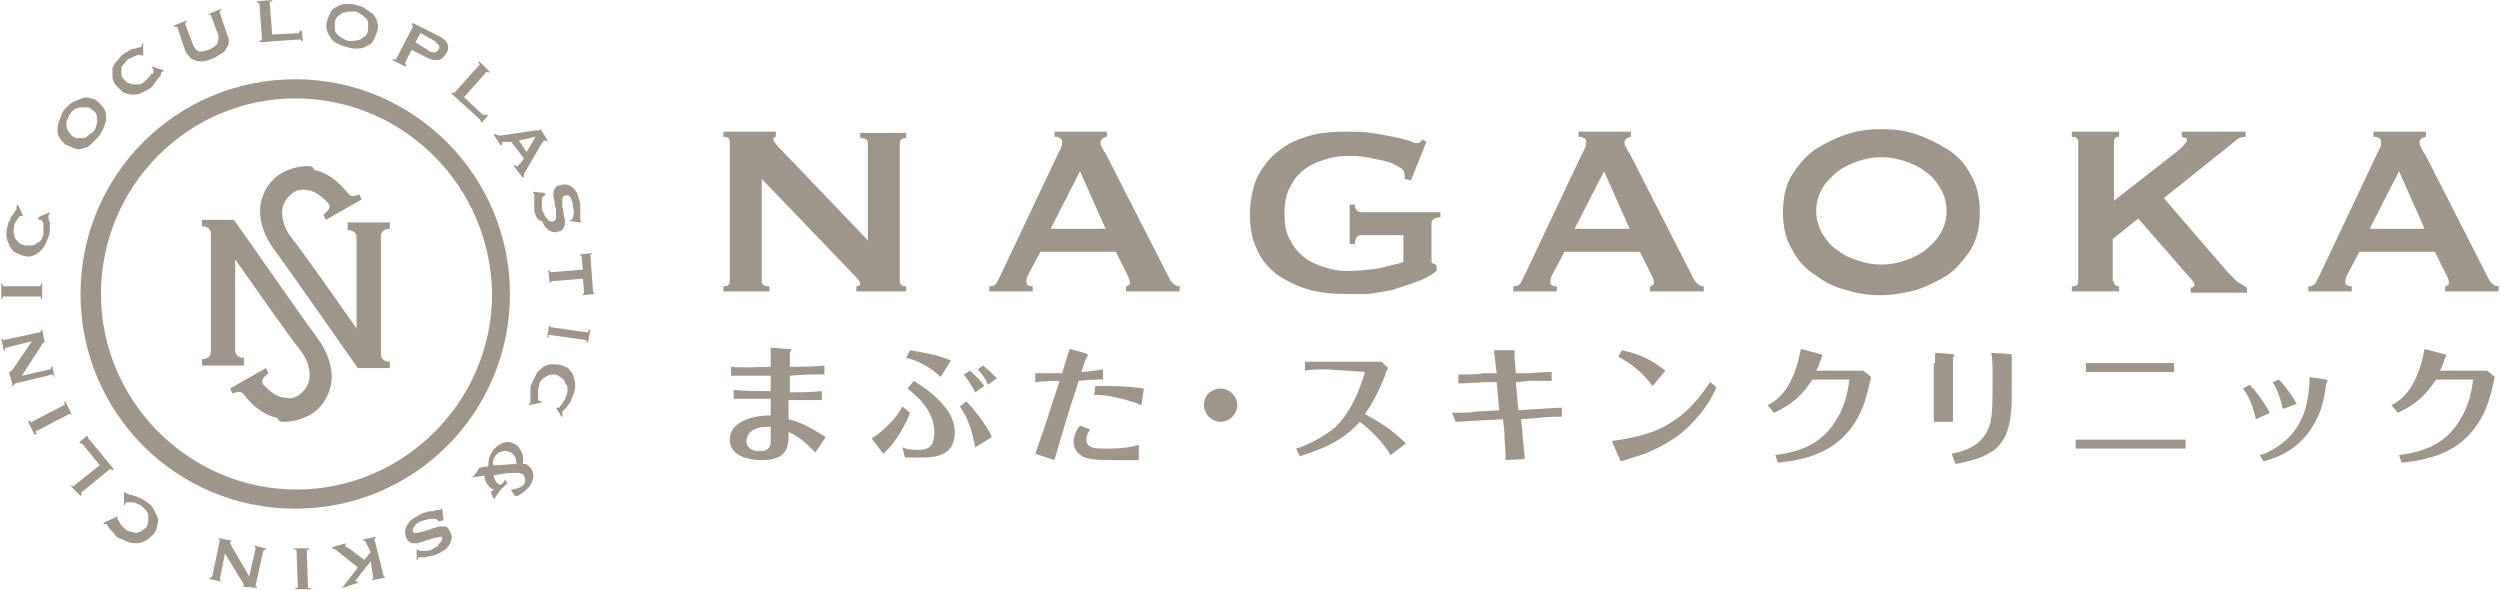 <?xml version="1.0" encoding="utf-8"?>
<!-- Generator: Adobe Illustrator 27.5.0, SVG Export Plug-In . SVG Version: 6.00 Build 0)  -->
<svg version="1.1" id="レイヤー_1" xmlns="http://www.w3.org/2000/svg" xmlns:xlink="http://www.w3.org/1999/xlink" x="0px"
	 y="0px" viewBox="0 0 195.6 46.2" style="enable-background:new 0 0 195.6 46.2;" xml:space="preserve">
<style type="text/css">
	.st0{fill:#9E968B;}
</style>
<g>
	<g>
		<path class="st0" d="M23.1,39.8c-9.3,0-16.8-7.5-16.8-16.8c0-9.3,7.5-16.8,16.8-16.8S39.9,13.8,39.9,23
			C39.9,32.3,32.4,39.8,23.1,39.8z M23.1,7.7C14.7,7.7,7.9,14.6,7.9,23c0,8.4,6.9,15.3,15.3,15.3c8.4,0,15.3-6.9,15.3-15.3
			C38.4,14.6,31.6,7.7,23.1,7.7z"/>
		<g>
			<path class="st0" d="M5.1,8.5C5.3,8.3,5.5,8.1,5.7,8c0.2-0.1,0.4-0.2,0.7-0.3c0.2-0.1,0.5-0.1,0.7,0C7.3,7.7,7.5,7.8,7.7,8
				c0.2,0.2,0.4,0.4,0.5,0.6c0.1,0.2,0.1,0.4,0.1,0.7c0,0.2-0.1,0.5-0.2,0.7c-0.1,0.2-0.2,0.5-0.4,0.7c-0.2,0.2-0.4,0.4-0.6,0.6
				c-0.2,0.2-0.4,0.3-0.6,0.3c-0.2,0.1-0.5,0.1-0.7,0c-0.2-0.1-0.5-0.2-0.7-0.3c-0.2-0.2-0.4-0.4-0.5-0.6c-0.1-0.2-0.1-0.4-0.1-0.7
				c0-0.2,0.1-0.5,0.2-0.7C4.8,9,4.9,8.7,5.1,8.5z M5.5,8.9C5.4,9,5.4,9.1,5.3,9.3C5.2,9.4,5.2,9.6,5.2,9.7c0,0.2,0,0.3,0.1,0.5
				c0.1,0.1,0.2,0.3,0.3,0.4c0.1,0.1,0.3,0.2,0.4,0.2c0.2,0,0.3,0,0.5,0c0.2,0,0.3-0.1,0.4-0.2c0.1-0.1,0.3-0.2,0.4-0.3
				c0.1-0.1,0.2-0.3,0.2-0.4c0.1-0.2,0.1-0.3,0.1-0.5c0-0.2,0-0.3-0.1-0.5C7.5,8.8,7.4,8.7,7.2,8.6C7.1,8.5,7,8.4,6.8,8.4
				c-0.2,0-0.3,0-0.5,0C6.2,8.4,6,8.5,5.9,8.5C5.8,8.6,5.6,8.7,5.5,8.9z"/>
			<path class="st0" d="M11.2,4.4C11.1,4.4,11.1,4.4,11.2,4.4C11.1,4.3,11.1,4.3,11.2,4.4C11.1,4.3,11,4.3,11,4.3
				c-0.1,0-0.1,0-0.2,0c-0.1,0-0.2,0.1-0.3,0.1c-0.1,0.1-0.2,0.1-0.4,0.2C9.9,4.7,9.8,4.9,9.7,5C9.6,5.1,9.5,5.2,9.5,5.4
				c0,0.1,0,0.3,0,0.4c0,0.2,0.1,0.3,0.2,0.4c0.1,0.1,0.2,0.3,0.4,0.3c0.1,0.1,0.3,0.1,0.4,0.1c0.2,0,0.3,0,0.4,0
				c0.1,0,0.3-0.1,0.4-0.2c0.1-0.1,0.2-0.2,0.3-0.3c0.1-0.1,0.2-0.2,0.2-0.3C12,5.8,12,5.7,12,5.6c0-0.1,0-0.2,0-0.2l0,0
				c0,0,0,0-0.1-0.1l0-0.1l0.9,0.3l0,0.1c-0.1,0-0.1,0-0.1,0c0,0-0.1,0.1-0.1,0.2c0,0.1-0.1,0.2-0.2,0.3c-0.1,0.1-0.2,0.3-0.3,0.4
				C12,6.7,11.8,6.9,11.6,7c-0.2,0.1-0.4,0.2-0.6,0.3c-0.2,0.1-0.5,0.1-0.7,0.1c-0.2,0-0.5-0.1-0.7-0.2C9.5,7.1,9.3,6.9,9.1,6.7
				C8.9,6.5,8.8,6.2,8.8,6c0-0.2,0-0.5,0-0.7C8.9,5.1,9,4.9,9.2,4.7c0.2-0.2,0.3-0.4,0.5-0.5C9.9,4.1,10,4,10.2,3.9
				c0.2-0.1,0.3-0.1,0.4-0.1c0.1,0,0.2-0.1,0.3-0.1c0.1,0,0.1,0,0.2-0.1c0,0,0,0,0-0.1c0,0,0,0,0-0.1l0.1,0l0,0.9L11.2,4.4z"/>
			<path class="st0" d="M14.6,1.7c-0.1,0-0.1,0.1-0.1,0.2l0.6,1.6c0.1,0.2,0.2,0.4,0.4,0.5C15.7,4.1,16,4,16.3,3.9
				c0.3-0.1,0.6-0.3,0.7-0.5c0.1-0.2,0.1-0.4,0.1-0.6l-0.6-1.6c0-0.1-0.1-0.1-0.2,0l0-0.1l1-0.4l0,0.1c-0.1,0-0.1,0.1-0.1,0.2
				l0.6,1.8c0.1,0.1,0.1,0.3,0.1,0.5c0,0.2-0.1,0.3-0.2,0.5c-0.1,0.2-0.2,0.3-0.4,0.4c-0.2,0.1-0.4,0.3-0.7,0.4
				c-0.3,0.1-0.5,0.2-0.8,0.2c-0.2,0-0.4,0-0.6-0.1c-0.2-0.1-0.3-0.1-0.4-0.3c-0.1-0.1-0.2-0.2-0.3-0.4l-0.6-1.8c0,0,0-0.1-0.1-0.1
				c0,0-0.1,0-0.2,0l0-0.1l1-0.4L14.6,1.7z"/>
			<path class="st0" d="M21.3,0l0,0.1c-0.1,0-0.2,0-0.2,0.1l0.2,2.5l2-0.1c0.1,0,0.1,0,0.1-0.1c0,0,0.1-0.1,0.1-0.1l0.1,0l0.1,0.8
				l-0.1,0c0,0,0-0.1-0.1-0.1c0,0-0.1,0-0.2,0l-3,0.2l0-0.1c0.1,0,0.2-0.1,0.2-0.1l-0.2-2.8c0-0.1-0.1-0.1-0.2-0.1l0-0.1L21.3,0z"/>
			<path class="st0" d="M27.9,0.4c0.3,0.1,0.5,0.1,0.7,0.3c0.2,0.1,0.4,0.3,0.6,0.4c0.1,0.2,0.3,0.4,0.3,0.6c0.1,0.2,0.1,0.5,0,0.8
				c-0.1,0.3-0.2,0.5-0.3,0.7c-0.1,0.2-0.3,0.3-0.5,0.4c-0.2,0.1-0.4,0.2-0.7,0.2c-0.3,0-0.5,0-0.8-0.1c-0.3-0.1-0.5-0.1-0.8-0.3
				C26.2,3.3,26,3.2,25.9,3c-0.1-0.2-0.3-0.4-0.3-0.6c-0.1-0.2-0.1-0.5,0-0.8c0.1-0.3,0.2-0.5,0.3-0.7c0.1-0.2,0.3-0.3,0.5-0.4
				c0.2-0.1,0.4-0.2,0.7-0.2C27.3,0.3,27.6,0.3,27.9,0.4z M27.8,0.9c-0.2,0-0.3,0-0.5,0C27.1,0.9,27,1,26.8,1
				c-0.1,0.1-0.3,0.2-0.4,0.3c-0.1,0.1-0.2,0.3-0.2,0.5c0,0.2,0,0.3,0,0.5c0,0.2,0.1,0.3,0.2,0.4c0.1,0.1,0.2,0.2,0.4,0.3
				c0.1,0.1,0.3,0.1,0.4,0.2c0.2,0,0.3,0,0.5,0c0.2,0,0.3-0.1,0.5-0.1c0.1-0.1,0.3-0.2,0.4-0.3c0.1-0.1,0.2-0.3,0.2-0.5
				c0-0.2,0-0.3,0-0.5c0-0.2-0.1-0.3-0.2-0.4c-0.1-0.1-0.2-0.2-0.4-0.3C28.1,1,27.9,0.9,27.8,0.9z"/>
			<path class="st0" d="M32.3,2.1c0-0.1,0-0.1-0.1-0.2l0.1-0.1l2,1c0.4,0.2,0.6,0.4,0.7,0.6c0.1,0.2,0.1,0.5-0.1,0.8
				c-0.2,0.3-0.4,0.5-0.6,0.5c-0.2,0-0.6,0-0.9-0.2l-1.2-0.6l-0.5,1c0,0.1,0,0.1,0.1,0.2l-0.1,0.1l-1-0.5l0.1-0.1
				c0.1,0.1,0.2,0.1,0.2,0L32.3,2.1z M33.6,4c0.1,0.1,0.3,0.1,0.4,0.1c0.1,0,0.2-0.1,0.3-0.2c0.1-0.1,0.1-0.3,0-0.4
				c-0.1-0.1-0.2-0.2-0.3-0.3l-1.1-0.6l-0.4,0.7L33.6,4z"/>
			<path class="st0" d="M38.3,5.6l-0.1,0.1c-0.1-0.1-0.2-0.1-0.2,0l-1.7,1.9l1.5,1.4C37.9,8.9,38,9,38,9c0,0,0.1,0,0.1,0L38.2,9
				l-0.5,0.6l-0.1-0.1c0,0,0-0.1,0-0.1c0,0-0.1-0.1-0.1-0.1l-2.2-2l0.1-0.1c0.1,0.1,0.2,0.1,0.2,0l1.9-2.1c0.1-0.1,0-0.1-0.1-0.2
				l0.1-0.1L38.3,5.6z"/>
			<path class="st0" d="M38.8,10.5c0,0,0.1,0.1,0.2,0.1c0.1,0,0.1,0,0.2,0l2.7-0.4c0.1,0,0.1,0,0.2,0c0,0,0.1,0,0.1,0c0,0,0,0,0,0
				c0,0,0,0,0,0l0.1-0.1l0.6,1L42.7,11c0,0,0,0,0,0c0,0,0,0-0.1,0c0,0-0.1,0-0.1,0.1c0,0-0.1,0.1-0.1,0.1L41,13.6c0,0,0,0.1,0,0.1
				c0,0,0,0.1,0,0.1l-0.1,0.1L40.2,13l0.1-0.1c0,0,0,0,0.1,0.1c0,0,0.1,0,0.1,0c0,0,0,0,0.1-0.1c0,0,0-0.1,0.1-0.1l0.3-0.4L40,11.1
				l-0.5,0c0,0-0.1,0-0.1,0c0,0-0.1,0-0.1,0c0,0,0,0,0,0.1c0,0,0,0.1,0,0.1l-0.1,0.1l-0.6-0.9L38.8,10.5z M41.2,11.9l0.7-1.2
				L40.6,11L41.2,11.9z"/>
			<path class="st0" d="M42.7,15.3C42.6,15.3,42.6,15.3,42.7,15.3c-0.1,0-0.1,0-0.1,0c-0.1,0-0.1,0.1-0.2,0.2c0,0.1,0,0.2,0,0.4
				c0,0.1,0,0.3,0,0.4c0,0.1,0,0.2,0.1,0.3c0,0.1,0.1,0.1,0.1,0.2c0,0.1,0.1,0.2,0.2,0.3c0.1,0.1,0.1,0.2,0.2,0.2
				c0.1,0,0.2,0.1,0.3,0c0.1,0,0.2-0.1,0.2-0.3c0-0.1,0-0.3,0-0.5c0-0.2-0.1-0.4-0.1-0.6c0-0.2-0.1-0.4-0.1-0.6c0-0.2,0-0.4,0.1-0.5
				c0.1-0.2,0.2-0.3,0.4-0.3c0.3-0.1,0.6-0.1,0.9,0.1c0.3,0.2,0.5,0.5,0.6,1c0.1,0.2,0.1,0.4,0.1,0.6c0,0.2,0,0.3,0,0.4
				c0,0.1,0,0.2,0,0.3c0,0.1,0,0.1,0,0.2c0,0,0,0.1,0,0.1c0,0,0,0,0.1,0.1l-0.1,0.1l-0.8-0.1v-0.1c0,0,0.1,0,0.1,0c0,0,0,0,0.1-0.1
				c0-0.1,0.1-0.3,0.1-0.5c0-0.2-0.1-0.5-0.1-0.7c0-0.1-0.1-0.2-0.1-0.3c0-0.1-0.1-0.2-0.1-0.2c-0.1-0.1-0.1-0.1-0.2-0.1
				c-0.1,0-0.1,0-0.2,0c-0.1,0-0.2,0.1-0.2,0.3c0,0.1,0,0.3,0,0.5c0,0.2,0.1,0.4,0.1,0.6c0,0.2,0.1,0.4,0.1,0.6c0,0.2,0,0.4-0.1,0.5
				c-0.1,0.2-0.2,0.3-0.4,0.3c-0.2,0.1-0.4,0.1-0.6,0c-0.2-0.1-0.3-0.2-0.4-0.3c-0.1-0.1-0.2-0.3-0.3-0.5C42,17.2,42,17,41.9,16.8
				c-0.1-0.2-0.1-0.3-0.1-0.5c0-0.2,0-0.3,0-0.5c0-0.1,0-0.3,0-0.4c0-0.1,0-0.2,0-0.2c0,0,0-0.1-0.1-0.1l0-0.1l0.9,0.1L42.7,15.3z"
				/>
			<path class="st0" d="M43,21.2C43,21.2,43,21.3,43,21.2c0.1,0.1,0.1,0.1,0.1,0.1l2.5-0.2l-0.1-1c0,0,0-0.1,0-0.1c0,0-0.1,0-0.1,0
				l0-0.1l0.9-0.1l0,0.1c-0.1,0-0.1,0-0.1,0.1c0,0,0,0.1,0,0.1l0.2,2.7c0,0,0,0.1,0,0.1c0,0,0.1,0,0.1,0l0,0.1l-0.9,0.1l0-0.1
				c0,0,0.1,0,0.1-0.1c0,0,0-0.1,0-0.1l-0.1-1L43.2,22c-0.1,0-0.1,0.1-0.1,0.1l-0.1,0l-0.1-1L43,21.2z"/>
			<path class="st0" d="M43,25.3c0,0.1,0,0.1,0,0.2c0,0,0,0.1,0.1,0.1l2.8,0.4c0,0,0.1,0,0.1,0c0,0,0-0.1,0.1-0.2l0.1,0L46,26.8
				l-0.1,0c0-0.1,0-0.2-0.1-0.2L43,26.2c-0.1,0-0.1,0.1-0.1,0.2l-0.1,0l0.2-1.1L43,25.3z"/>
			<path class="st0" d="M43.5,31.9C43.5,31.9,43.6,31.9,43.5,31.9C43.6,31.9,43.6,31.9,43.5,31.9c0.1,0,0.1,0,0.2,0
				c0.1,0,0.1-0.1,0.2-0.2c0.1-0.1,0.1-0.2,0.2-0.3c0.1-0.1,0.1-0.2,0.2-0.4c0.1-0.2,0.1-0.3,0.1-0.5c0-0.2,0-0.3-0.1-0.4
				c-0.1-0.1-0.1-0.3-0.2-0.4c-0.1-0.1-0.3-0.2-0.4-0.3c-0.2-0.1-0.3-0.1-0.5-0.1c-0.2,0-0.3,0.1-0.4,0.1c-0.1,0.1-0.3,0.2-0.4,0.3
				c-0.1,0.1-0.2,0.2-0.2,0.4c0,0.1-0.1,0.3-0.1,0.4c0,0.1,0,0.3,0,0.4c0,0.1,0,0.2,0,0.3c0,0.1,0.1,0.1,0.1,0.2l0.1,0
				c0,0,0.1,0,0.1,0l0,0.1l-1,0.2l0-0.1c0,0,0.1-0.1,0.1-0.1c0,0,0-0.1,0-0.2c0-0.1,0-0.2,0-0.4c0-0.2,0-0.3,0-0.5
				c0-0.2,0.1-0.4,0.2-0.6c0.1-0.2,0.2-0.4,0.3-0.6c0.1-0.2,0.3-0.3,0.5-0.5c0.2-0.1,0.4-0.2,0.7-0.2c0.2,0,0.5,0,0.8,0.1
				c0.3,0.1,0.5,0.2,0.6,0.4c0.2,0.2,0.3,0.4,0.3,0.6c0.1,0.2,0.1,0.5,0.1,0.7c0,0.2-0.1,0.5-0.2,0.7c-0.1,0.2-0.1,0.3-0.2,0.5
				c-0.1,0.1-0.2,0.3-0.3,0.4c-0.1,0.1-0.2,0.2-0.2,0.2c-0.1,0.1-0.1,0.1-0.1,0.1c0,0,0,0,0,0.1c0,0,0,0,0,0.1L44,32.7L43.5,31.9
				L43.5,31.9z"/>
			<path class="st0" d="M38.2,36.5c0-0.5,0.1-0.9,0.4-1.3c0.6-0.7,1.3-0.8,1.9-0.3c0.4,0.4,0.5,1,0.4,1.4l0.2,0
				c0.1,0,0.2,0.1,0.3,0.2c0.5,0.4,0.4,1.2-0.1,1.7c-0.3,0.3-0.8,0.7-1,0.6l-0.3-0.4l0-0.1c0.3,0,0.6-0.1,0.9-0.3
				c0.3-0.3,0.2-0.7,0-0.9C40.8,37,40.5,37,40.3,37c-0.4,0-0.7,0-1.7,0.2c0.1,0.3,0.2,0.5,0.3,0.6c0.2,0.2,0.4,0.1,0.5-0.1
				c0,0,0.1-0.1,0.1-0.2l0,0l0.2,0.3c-0.1,0.1-0.2,0.2-0.3,0.3l-0.3,0.3c-0.1,0.2-0.3,0.4-0.4,0.6l-0.1,0l-0.2-0.5
				c0.1-0.1,0.2-0.1,0.2-0.2l0.1-0.1l0,0c-0.1,0.1-0.2,0.1-0.4-0.1c-0.2-0.2-0.4-0.5-0.4-0.9c-0.4,0.1-0.8,0.1-1.1,0.2L37,37.3
				c0.2-0.2,0.4-0.5,0.5-0.7l0.5-0.1L38.2,36.5z M40.4,36.3c0-0.2,0-0.5-0.3-0.8c-0.4-0.3-0.9-0.3-1.3,0.1c-0.2,0.3-0.3,0.6-0.2,0.8
				C39.4,36.4,40,36.3,40.4,36.3z"/>
			<path class="st0" d="M34.3,40.8C34.3,40.8,34.3,40.8,34.3,40.8c0-0.1,0-0.1-0.1-0.1c0-0.1-0.1-0.1-0.2-0.1c-0.1,0-0.2,0-0.4,0
				c-0.1,0-0.3,0.1-0.4,0.1c-0.1,0-0.2,0.1-0.3,0.1c-0.1,0-0.1,0.1-0.2,0.1c-0.1,0.1-0.2,0.1-0.2,0.2c-0.1,0.1-0.1,0.2-0.2,0.2
				c0,0.1,0,0.2,0,0.3c0.1,0.1,0.1,0.1,0.3,0.1c0.1,0,0.3-0.1,0.5-0.1c0.2-0.1,0.4-0.1,0.6-0.2c0.2-0.1,0.4-0.1,0.6-0.2
				c0.2,0,0.4,0,0.5,0c0.2,0,0.3,0.2,0.4,0.4c0.2,0.3,0.2,0.6,0,0.9c-0.1,0.3-0.4,0.6-0.9,0.8c-0.2,0.1-0.4,0.2-0.6,0.2
				c-0.2,0-0.3,0.1-0.4,0.1c-0.1,0-0.2,0-0.3,0c-0.1,0-0.1,0-0.2,0c0,0-0.1,0-0.1,0.1s0,0,0,0.1l-0.1,0l0-0.8l0.1,0c0,0,0,0,0.1,0.1
				c0,0,0.1,0,0.1,0c0.1,0,0.3,0,0.5,0c0.2,0,0.4-0.1,0.7-0.3c0.1,0,0.2-0.1,0.2-0.2c0.1-0.1,0.1-0.1,0.2-0.2c0-0.1,0.1-0.1,0.1-0.2
				c0-0.1,0-0.1,0-0.2C34.6,42,34.5,42,34.4,42c-0.1,0-0.3,0.1-0.5,0.1c-0.2,0.1-0.4,0.1-0.6,0.2c-0.2,0.1-0.4,0.1-0.6,0.2
				c-0.2,0-0.4,0-0.5,0c-0.2-0.1-0.3-0.2-0.4-0.4c-0.1-0.2-0.1-0.4-0.1-0.6c0-0.2,0.1-0.3,0.2-0.5c0.1-0.1,0.2-0.3,0.4-0.4
				c0.2-0.1,0.3-0.2,0.5-0.3c0.2-0.1,0.3-0.2,0.5-0.2c0.2-0.1,0.3-0.1,0.5-0.1c0.1,0,0.3-0.1,0.4-0.1s0.2,0,0.2,0c0,0,0.1,0,0.1-0.1
				l0.1,0l0.1,0.9L34.3,40.8z"/>
			<path class="st0" d="M28.6,42.4c0-0.1-0.1-0.1-0.2-0.1l0-0.1l1-0.2l0,0.1c-0.1,0-0.1,0.1-0.1,0.1L30,45c0,0.1,0.1,0.1,0.1,0.1
				l0,0.1l-1,0.2l0-0.1c0.1,0,0.1-0.1,0.1-0.1L29,43.9c-0.1,0.2-0.3,0.4-0.4,0.5c-0.1,0.2-0.3,0.4-0.4,0.5c-0.1,0.2-0.2,0.3-0.3,0.4
				c-0.1,0.1-0.1,0.2-0.1,0.2c0,0,0,0,0.1,0c0,0,0.1,0,0.1,0l0,0.1L26.8,46l0-0.1c0.1,0,0.1-0.1,0.2-0.2l1-1.3l-1.5-1.2
				c-0.1-0.1-0.2-0.1-0.2-0.2C26.1,43,26,42.9,26,42.9l0-0.1l1.1-0.3l0,0.1c-0.1,0-0.1,0-0.1,0.1c0,0,0,0,0.1,0.1
				c0,0,0.1,0.1,0.2,0.1l1.2,0.9l0.5-0.6L28.6,42.4z"/>
			<path class="st0" d="M24.2,43c-0.1,0-0.1,0-0.2,0c0,0,0,0,0,0.1l0.1,2.8c0,0,0,0.1,0,0.1c0,0,0.1,0,0.2,0l0,0.1l-1.2,0l0-0.1
				c0.1,0,0.2,0,0.2-0.1l-0.1-2.8c0-0.1-0.1-0.1-0.2-0.1l0-0.1l1.2,0L24.2,43z"/>
			<path class="st0" d="M20.8,43c-0.1,0-0.1,0-0.2,0.1L20,45.8c0,0.1,0,0.1,0.1,0.1l0,0.1L19,45.9l0-0.1c0,0,0.1,0,0.1,0
				c0,0,0-0.1-0.1-0.2l-1.4-2.3l-0.4,2c0,0.1,0,0.1,0.1,0.1l0,0.1l-0.9-0.2l0-0.1c0.1,0,0.1,0,0.2-0.1l0.6-2.8c0-0.1,0-0.1-0.1-0.1
				l0-0.1l1,0.2l0,0.1c0,0-0.1,0-0.1,0c0,0,0,0.1,0,0.1c0,0.1,0.1,0.1,0.1,0.2l1.4,2.4l0.5-2.2c0-0.1,0-0.1-0.1-0.1l0-0.1l0.9,0.2
				L20.8,43z"/>
			<path class="st0" d="M9.2,40.4C9.2,40.4,9.2,40.4,9.2,40.4C9.2,40.4,9.2,40.4,9.2,40.4c0,0.1,0,0.1,0,0.2c0,0.1,0.1,0.1,0.1,0.2
				c0.1,0.1,0.1,0.2,0.2,0.3c0.1,0.1,0.2,0.2,0.3,0.3c0.1,0.1,0.3,0.2,0.4,0.2c0.2,0,0.3,0.1,0.4,0.1c0.1,0,0.3-0.1,0.4-0.1
				c0.1-0.1,0.3-0.2,0.4-0.3c0.1-0.1,0.2-0.3,0.2-0.5c0-0.2,0-0.3,0-0.5c0-0.1-0.1-0.3-0.2-0.4c-0.1-0.1-0.2-0.2-0.3-0.3
				c-0.1-0.1-0.2-0.1-0.4-0.2c-0.1-0.1-0.3-0.1-0.4-0.1c-0.1,0-0.2,0-0.3,0c-0.1,0-0.2,0-0.2,0.1l0,0c0,0,0,0,0,0.1l-0.1,0l0-1
				l0.1,0c0,0.1,0.1,0.1,0.1,0.1c0,0,0.1,0,0.2,0.1c0.1,0,0.2,0,0.4,0.1c0.1,0,0.3,0.1,0.5,0.2c0.2,0.1,0.4,0.2,0.5,0.3
				c0.2,0.1,0.4,0.3,0.5,0.5c0.1,0.2,0.2,0.4,0.3,0.6c0.1,0.2,0.1,0.5,0,0.7c0,0.2-0.1,0.5-0.3,0.7c-0.2,0.2-0.4,0.4-0.6,0.5
				c-0.2,0.1-0.4,0.2-0.7,0.2c-0.2,0-0.5,0-0.7-0.1c-0.2-0.1-0.4-0.2-0.7-0.3c-0.2-0.1-0.3-0.2-0.4-0.4c-0.1-0.1-0.2-0.2-0.3-0.3
				c-0.1-0.1-0.1-0.2-0.2-0.3c0-0.1-0.1-0.1-0.1-0.1c0,0,0,0-0.1,0c0,0,0,0-0.1,0l0-0.1L9.2,40.4L9.2,40.4z"/>
			<path class="st0" d="M5.5,38L5.6,38C5.7,38,5.7,38.1,5.8,38l2-1.6l-1.3-1.6c0,0-0.1-0.1-0.1-0.1c0,0-0.1,0-0.1,0l-0.1-0.1
				l0.6-0.5l0.1,0.1c0,0,0,0.1,0,0.1c0,0,0.1,0.1,0.1,0.1l1.9,2.3l-0.1,0.1c-0.1-0.1-0.2-0.1-0.2-0.1l-2.2,1.8c-0.1,0,0,0.1,0,0.2
				l-0.1,0.1L5.5,38z"/>
			<path class="st0" d="M5.6,32.5c0-0.1-0.1-0.1-0.1-0.1c0,0-0.1,0-0.1,0l-2.5,1.3c0,0-0.1,0-0.1,0.1c0,0,0,0.1,0.1,0.2L2.7,34
				l-0.5-1l0.1-0.1C2.4,33,2.5,33.1,2.5,33l2.5-1.3c0.1,0,0.1-0.1,0-0.2l0.1-0.1l0.5,1L5.6,32.5z"/>
			<path class="st0" d="M4.2,29.4c0-0.1-0.1-0.1-0.1-0.1L1.2,30c-0.1,0-0.1,0.1-0.1,0.2l-0.1,0l-0.3-1.1l0.1,0c0,0,0,0,0,0
				c0,0,0.1-0.1,0.2-0.2l1.5-2.2l-2,0.5c-0.1,0-0.1,0.1-0.1,0.2l-0.1,0l-0.2-0.9l0.1,0c0,0.1,0.1,0.1,0.1,0.1l2.8-0.6
				c0.1,0,0.1-0.1,0.1-0.2l0.1,0l0.2,1l-0.1,0c0,0,0,0,0,0c0,0,0,0-0.1,0.1c0,0.1-0.1,0.1-0.1,0.2l-1.5,2.3l2.2-0.5
				c0.1,0,0.1-0.1,0.1-0.2l0.1,0l0.2,0.9L4.2,29.4z"/>
			<path class="st0" d="M3.2,23.4c0-0.1,0-0.1,0-0.2c0,0,0,0-0.1,0l-2.8,0c0,0-0.1,0-0.1,0c0,0,0,0.1,0,0.2l-0.1,0l0-1.2l0.1,0
				c0,0.1,0,0.2,0.1,0.2l2.8,0c0.1,0,0.1-0.1,0.1-0.2l0.1,0l0,1.2L3.2,23.4z"/>
			<path class="st0" d="M1.8,16.9C1.8,16.9,1.8,16.9,1.8,16.9C1.8,16.9,1.8,16.9,1.8,16.9c-0.1,0-0.1,0-0.2,0
				c-0.1,0-0.1,0.1-0.2,0.2c-0.1,0.1-0.1,0.2-0.2,0.3c-0.1,0.1-0.1,0.2-0.1,0.4c0,0.2-0.1,0.3,0,0.5c0,0.2,0.1,0.3,0.1,0.4
				c0.1,0.1,0.2,0.2,0.3,0.3c0.1,0.1,0.3,0.2,0.5,0.2c0.2,0,0.3,0,0.5,0c0.2,0,0.3-0.1,0.4-0.2C3,19,3.1,18.9,3.2,18.8
				c0.1-0.1,0.1-0.3,0.2-0.4c0-0.1,0-0.3,0-0.4c0-0.1,0-0.3,0-0.4c0-0.1,0-0.2-0.1-0.3c0-0.1-0.1-0.1-0.1-0.1l-0.1,0
				c0,0-0.1,0-0.1,0L3,17l0.9-0.4l0,0.1c0,0.1-0.1,0.1-0.1,0.1c0,0,0,0.1,0,0.2c0,0.1,0,0.2,0.1,0.4c0,0.1,0,0.3,0,0.5
				c0,0.2,0,0.4-0.1,0.6c-0.1,0.2-0.1,0.4-0.3,0.7c-0.1,0.2-0.3,0.4-0.4,0.5C3,19.8,2.8,19.9,2.6,20c-0.2,0.1-0.5,0.1-0.8,0
				c-0.3-0.1-0.5-0.2-0.7-0.3c-0.2-0.2-0.3-0.3-0.4-0.6c-0.1-0.2-0.2-0.4-0.2-0.7c0-0.2,0-0.5,0.1-0.7c0-0.2,0.1-0.4,0.2-0.5
				C0.8,17,0.9,16.9,1,16.8c0.1-0.1,0.1-0.2,0.2-0.3c0.1-0.1,0.1-0.1,0.1-0.2c0,0,0,0,0-0.1c0,0,0,0,0-0.1l0.1-0.1L1.8,16.9
				L1.8,16.9z"/>
		</g>
		<g>
			<path class="st0" d="M24.8,26.4c-1.2-1.6-6.4-9.1-6.5-9.2h-1.8h-0.7v0.5c0.4,0,0.7,0.2,0.7,0.6v9.2c0,0.4-0.3,0.6-0.7,0.6v0.5
				h3.3V28c-0.4,0-0.7-0.2-0.7-0.6v-7.1c1.7,2.4,4.2,6,5.1,7.1c0.6,0.8,0.8,1.6,0.7,2.3c-0.1,0.5-0.4,0.9-0.8,1.2
				c-0.4,0.3-0.8,0.3-1.3,0.2c-0.5-0.1-1-0.5-1.5-1c-0.2-0.3,0-0.6,0.4-0.9l-0.2-0.4l-2.8,1.6l0.2,0.4c0.4-0.2,0.7-0.2,0.9,0.1
				c0,0,0,0,0,0c0.7,0.9,1.6,1.6,2.6,1.8C21.8,33,22,33,22.3,33c0.6,0,1.3-0.2,1.9-0.5c0.9-0.5,1.5-1.4,1.7-2.4
				C26.1,28.9,25.7,27.6,24.8,26.4z"/>
			<path class="st0" d="M21.5,19.6c1.2,1.6,6.4,9.1,6.5,9.2h1.8h0.7v-0.5c-0.4,0-0.7-0.2-0.7-0.6v-9.2c0-0.4,0.3-0.6,0.7-0.6v-0.5
				h-3.3V18c0.4,0,0.7,0.2,0.7,0.6v7.1c-1.7-2.4-4.2-6-5.1-7.1c-0.6-0.8-0.8-1.6-0.7-2.3c0.1-0.5,0.4-0.9,0.8-1.2
				c0.4-0.3,0.8-0.3,1.3-0.2c0.5,0.1,1,0.5,1.5,1c0.2,0.3,0,0.6-0.4,0.9l0.2,0.4l2.8-1.6l-0.2-0.4c-0.4,0.2-0.7,0.2-0.9-0.1
				c0,0,0,0,0,0c-0.7-0.9-1.6-1.6-2.6-1.8C24.5,13,24.3,13,24,13c-0.6,0-1.3,0.2-1.9,0.5c-0.9,0.5-1.5,1.4-1.7,2.4
				C20.2,17.1,20.6,18.4,21.5,19.6z"/>
		</g>
	</g>
	<g>
		<g>
			<path class="st0" d="M64.2,31.3c-0.6,0-1.5,0-2.5,0c0,0.5,0,1.1,0,1.5c0.8,0.2,1.5,0.5,2.9,1.4l-0.8,1.2
				c-0.9-0.9-1.4-1.3-2.1-1.6c0,0.9,0.1,2.2-2.1,2.2c-1.2,0-2.5-0.4-2.5-1.6c0-1.6,2.2-1.9,3.2-1.9c0-0.2,0-1.2,0-1.3
				c-1,0-1.9,0-2.9,0v-0.7c0.8,0.1,2,0.1,2.9,0.1c0,0,0-0.2,0-0.2v-0.1c0-0.2,0-0.6,0-0.9c-1.2,0-2.3,0-3.1,0v-0.7
				c0.8,0.1,2.4,0,3.1,0c0-0.5,0-1.3,0-1.5l1.3,0.1c0.3,0,0.3,0,0.3,0.1c0,0-0.1,0.2-0.1,0.2c0,0.1,0,0.7,0,1.1c0.6,0,1.8,0,2.7-0.1
				v0.7c-1.2,0-1.6,0-2.7,0.1c0,0.4,0,0.5,0,1.3c0.5,0,1.6,0,2.5-0.1V31.3z M59.9,33.4c-0.9,0-1.5,0.5-1.5,1.1c0,0.5,0.4,0.8,1,0.8
				c0.2,0,0.8,0,0.9-0.6c0-0.2,0-0.5,0-1.3C60.1,33.4,60,33.4,59.9,33.4z"/>
			<path class="st0" d="M71.2,32.3c-0.2,0.6-1.1,2.4-2.1,3.2l-0.9-1.2c1-0.6,2.1-1.8,2.4-2.5L71.2,32.3z M70.6,35
				c0.2,0.1,0.6,0.2,1.2,0.2c0.8,0,1.3-0.2,1.3-1.4c0-1.8-1.6-3-2.1-3.4l0.5-0.6c0.6,0.4,1.6,1,2.4,2c0.5,0.6,0.8,1.3,0.8,2
				c0,1.7-1.2,2-2.6,2c-0.4,0-0.9,0-1.3,0L70.6,35z M71.2,27.4c1,0.2,2,0.3,3.2,0.8l-0.8,1.3c-0.6-0.6-1.7-1.3-2.7-1.5L71.2,27.4z
				 M76.3,35c-0.2-1.1-0.5-2.2-1.2-3.2l0.5-0.4c0.2,0.2,0.4,0.4,0.7,0.8c0.5,0.6,1,1.3,1.3,2L76.3,35z M75.9,29
				c0.3,0.3,0.8,0.7,1.1,1.2l-0.7,0.5c-0.2-0.4-0.5-0.9-0.9-1.4L75.9,29z M76.9,28.6c0.4,0.3,0.7,0.6,1.1,1l-0.7,0.5
				c-0.2-0.5-0.5-0.9-0.8-1.2L76.9,28.6z"/>
			<path class="st0" d="M86.3,29.7c-0.6,0-1.1,0-1.9,0.1c-0.7,2.1-1.3,4.1-1.9,6.2L81,35.5c0.3-0.8,0.4-1.2,0.6-1.7
				c0.2-0.6,1.1-3.4,1.3-4c-0.6,0-0.9,0-1.9,0.1v-0.7c0.7,0,1.5,0,2.1,0c0.1-0.3,0.5-1.7,0.6-1.9l1.1,0.3c0.3,0.1,0.3,0.1,0.3,0.2
				c0,0,0,0.1-0.1,0.2c-0.1,0.1-0.3,0.9-0.4,1.1c0.5,0,1-0.1,1.7-0.2V29.7z M85.3,33.6c-0.3,0.4-0.3,0.7-0.3,0.8
				c0,0.7,0.8,0.7,1.4,0.7c0.7,0,1.8,0,2.7-0.3l0,1.2c-0.7,0-1.3,0-2,0c-0.7,0-1.6,0-2.2-0.2c-0.5-0.2-0.9-0.6-0.9-1.2
				c0-0.2,0-0.7,0.5-1.3L85.3,33.6z M85.7,30.2c1.3,0,2.5,0,3.8,0.2l-0.2,1.3c-0.5-0.2-1-0.4-2-0.6c-0.8-0.2-1.2-0.2-1.7-0.2
				L85.7,30.2z"/>
			<path class="st0" d="M96.8,31.7c0,0.7-0.6,1.3-1.3,1.3c-0.7,0-1.3-0.6-1.3-1.3c0-0.8,0.6-1.3,1.3-1.3
				C96.2,30.4,96.8,31,96.8,31.7z"/>
			<path class="st0" d="M103.8,28.9c-0.5,0-1.3,0-1.7,0.1v-0.7c0.8,0,1.2,0,1.7,0l2.7,0c0.5,0,1.2,0,1.6,0l0.5,0.5
				c-0.1,0.2-0.2,0.3-0.2,0.5c-0.6,1.5-1,2.2-1.6,3.1c1.1,0.6,2.1,1.2,3.2,2.3l-1.2,0.9c-0.6-1-1.5-1.9-2.4-2.6
				c-1.1,1.2-2.2,1.9-4.7,2.7l-0.3-0.6c1-0.3,2.3-1,3.1-1.7c1.3-1.3,1.9-3,2.3-4.3L103.8,28.9z"/>
			<path class="st0" d="M113.6,32.3c0.4,0,1.6,0,1.9-0.1l1.8-0.1l-0.2-2.2l-1,0c-0.2,0-1.3,0.1-2,0.1l0-0.7c1.2,0,1.3,0,2-0.1l1,0
				l-0.1-0.8c0-0.1-0.1-0.7-0.1-1l1.4,0c0.2,0,0.2,0,0.2,0.1c0,0.1,0,0.4,0,0.5l0.1,1.2l1,0c0.1,0,1.4-0.1,1.8-0.1l0,0.7
				c-0.3,0-1.5,0-1.8,0l-1,0.1l0.2,2.2l1.4-0.1c0.3,0,1.5-0.1,2-0.1l0,0.7c-0.4,0-1.1,0-1.9,0.1l-1.3,0.1l0.1,0.8
				c0,0.4,0.2,2.1,0.2,2.3l-1.5,0.1c0-0.1,0-0.2,0-0.3c0-0.5-0.1-1.3-0.1-1.9l-0.1-1l-1.8,0.1c-0.3,0-1.6,0.1-1.9,0.1L113.6,32.3z"
				/>
			<path class="st0" d="M126.1,34.5c1.5-0.2,3.1-0.5,4.4-1.3c1.9-1.1,2.8-2.6,3.3-3.3l0.5,0.4c-0.3,0.7-0.9,1.8-2.1,3
				c-1.4,1.4-3.1,2-3.5,2.2c-0.3,0.1-1.6,0.5-1.9,0.6L126.1,34.5z M129.3,30.2c-0.7-0.9-1.4-1.6-2.7-2.3l0.3-0.5
				c1.4,0.3,2.4,0.8,3.4,1.6L129.3,30.2z"/>
			<path class="st0" d="M138.3,31.7c0.4-0.2,1.3-0.7,1.9-2.1c0.4-0.8,0.6-1.8,0.7-2.3l1.5,0.4c0.1,0,0.2,0.1,0.2,0.1
				c0,0-0.1,0.2-0.1,0.2c-0.1,0.3-0.2,0.7-0.4,1h2.1c0.9,0,1.2,0,1.6,0l0.6,0.5c-0.4,1.7-0.6,2.5-1.3,3.6c-1.6,2.5-4.2,2.9-6,3.1
				l-0.2-0.6c1.6-0.2,3.6-0.7,4.8-2.8c0.8-1.3,0.9-2.5,1-3.1h-2.9c-0.8,1.2-1.5,1.9-3,2.6L138.3,31.7z"/>
			<path class="st0" d="M151.4,28.4c0-0.2,0-0.5,0-0.8l1.3,0.1c0.1,0,0.2,0,0.2,0.1c0,0-0.1,0.2-0.1,0.2v3.3c0,0.5,0,1.1,0,1.7h-1.5
				c0-0.2,0-1.2,0-1.7V28.4z M152.7,35.5c0.9-0.2,2.4-0.5,3-2.3c0.2-0.8,0.2-1.9,0.2-3.8c0-0.6,0-1.3-0.1-1.8l1.4,0.1
				c0.1,0,0.2,0,0.2,0.1c0,0,0,0.2,0,0.3v2.9c0,3.7-1.1,4.7-4.4,5.3L152.7,35.5z"/>
			<path class="st0" d="M170.9,35.1c-0.5,0-1.1,0-1.6,0h-5.4c-0.6,0-1.1,0-1.5,0v-0.7c0.4,0,0.9,0,1.6,0h5.4c1,0,1.3,0,1.6,0V35.1z
				 M170.1,29.1c-0.5,0-0.8,0-1.6,0h-3.7c-0.7,0-1,0-1.6,0v-0.7c0.5,0,0.8,0,1.6,0h3.7c1,0,1.1,0,1.6,0V29.1z"/>
			<path class="st0" d="M176,30.1c0.5,0.5,1.1,1.3,1.6,2.2l-1.1,0.5c-0.2-0.8-0.4-1.6-1-2.4L176,30.1z M182,29.7c0,0,0.1,0,0.1,0.1
				c0,0,0,0.2-0.1,0.2c-0.1,0.9-0.3,2-0.8,2.9c-1.1,2.2-3,2.9-4.1,3.2l-0.3-0.5c0.3-0.1,0.4-0.1,0.4-0.1c0.8-0.4,2.5-1.2,3.2-3.6
				c0.2-0.8,0.3-1.5,0.3-2.4L182,29.7z M178.3,29.7c0.5,0.5,1,1.2,1.4,1.9l-1.1,0.4c-0.1-0.6-0.4-1.5-0.8-2.1L178.3,29.7z"/>
			<path class="st0" d="M187.1,31.7c0.4-0.2,1.3-0.7,1.9-2.1c0.4-0.8,0.6-1.8,0.7-2.3l1.5,0.4c0.1,0,0.2,0.1,0.2,0.1
				c0,0-0.1,0.2-0.1,0.2c-0.1,0.3-0.2,0.7-0.4,1h2.1c0.9,0,1.2,0,1.6,0l0.6,0.5c-0.4,1.7-0.6,2.5-1.3,3.6c-1.6,2.5-4.2,2.9-6,3.1
				l-0.2-0.6c1.6-0.2,3.6-0.7,4.8-2.8c0.8-1.3,0.9-2.5,1-3.1h-2.9c-0.8,1.2-1.5,1.9-3,2.6L187.1,31.7z"/>
		</g>
		<g>
			<path class="st0" d="M56.6,22.4c0.3,0,0.5-0.1,0.5-0.4V11.1c0-0.3-0.2-0.4-0.5-0.4v-0.4h4.1v0.4c-0.1,0-0.2,0.1-0.2,0.2
				c0,0.1,0.2,0.4,0.5,0.7l6.9,7.2v-7.6c0-0.3-0.2-0.4-0.6-0.4v-0.4h3.6v0.4c-0.3,0-0.5,0.1-0.5,0.4V22c0,0.3,0.2,0.4,0.5,0.4v0.4
				H67v-0.4c0.2,0,0.3-0.1,0.3-0.2c0-0.1-0.1-0.3-0.4-0.6L59.6,14v8c0,0.3,0.2,0.4,0.6,0.4v0.4h-3.6V22.4z"/>
			<path class="st0" d="M77.5,22.4c0.2,0,0.4-0.1,0.5-0.3c0.1-0.2,0.2-0.4,0.3-0.6l4.4-9.3c0.1-0.2,0.2-0.4,0.3-0.6
				c0.1-0.2,0.1-0.3,0.1-0.5c0-0.2-0.1-0.3-0.2-0.3c-0.1-0.1-0.2-0.1-0.4-0.1v-0.4h4.1v0.4c-0.1,0-0.2,0.1-0.3,0.1
				c-0.1,0.1-0.2,0.2-0.2,0.3c0,0.1,0,0.3,0.1,0.4c0.1,0.1,0.1,0.3,0.3,0.5l5,9.8c0.1,0.2,0.2,0.3,0.3,0.4c0.1,0.1,0.3,0.2,0.5,0.2
				v0.4h-4.2v-0.4c0.1,0,0.1,0,0.2-0.1c0.1,0,0.1-0.1,0.1-0.2c0-0.2-0.1-0.4-0.2-0.6l-0.9-1.8h-5.9l-0.9,1.7
				c-0.2,0.3-0.2,0.6-0.2,0.7c0,0.2,0.2,0.3,0.5,0.3v0.4h-3.4V22.4z M86.5,17.9l-2-4.5l-2.3,4.5H86.5z"/>
			<path class="st0" d="M110.4,14.1l-0.5-0.1c0-0.1,0-0.2,0-0.3c0-0.2-0.1-0.5-0.4-0.6c-0.3-0.2-0.7-0.4-1.1-0.5
				c-0.5-0.1-1-0.2-1.5-0.3c-0.5-0.1-1-0.1-1.5-0.1c-0.6,0-1.2,0.1-1.8,0.3c-0.6,0.2-1.1,0.4-1.6,0.8c-0.5,0.4-0.8,0.8-1.1,1.4
				c-0.3,0.6-0.4,1.2-0.4,2c0,0.8,0.1,1.5,0.4,2c0.3,0.6,0.6,1,1.1,1.4c0.5,0.4,1,0.6,1.6,0.8c0.6,0.2,1.2,0.3,1.8,0.3
				c0.9,0,1.7-0.1,2.5-0.2c0.7-0.2,1.3-0.3,1.9-0.5v-2.1h-3.1c-0.2,0-0.4,0-0.5,0.1c-0.1,0.1-0.2,0.3-0.2,0.6h-0.4v-3.1h0.4
				c0,0.3,0.1,0.4,0.2,0.5c0.1,0.1,0.3,0.1,0.5,0.1h6V17c-0.3,0-0.5,0.1-0.6,0.2c-0.1,0.1-0.1,0.2-0.1,0.4v2.7c0,0.2,0,0.3,0.1,0.3
				c0.1,0,0.2,0.1,0.3,0.2v0.4c-0.5,0.4-1.1,0.7-1.7,0.9c-0.6,0.2-1.2,0.4-1.8,0.6c-0.6,0.1-1.2,0.2-1.8,0.3c-0.6,0-1.2,0-1.8,0
				c-1.1,0-2.1-0.1-3.1-0.4c-0.9-0.3-1.7-0.7-2.4-1.2c-0.7-0.6-1.2-1.2-1.5-2c-0.4-0.8-0.5-1.7-0.5-2.7s0.2-1.9,0.5-2.7
				c0.4-0.8,0.9-1.5,1.5-2c0.7-0.6,1.4-1,2.4-1.3c0.9-0.3,1.9-0.4,3.1-0.4c0.7,0,1.4,0,2,0.1c0.6,0.1,1.2,0.2,1.7,0.3
				c0.5,0.1,0.9,0.2,1.2,0.3c0.3,0.1,0.5,0.2,0.6,0.2c0.1,0,0.3,0,0.3-0.1c0.1-0.1,0.2-0.1,0.2-0.2l0.3,0.2L110.4,14.1z"/>
			<path class="st0" d="M118.5,22.4c0.2,0,0.4-0.1,0.5-0.3c0.1-0.2,0.2-0.4,0.3-0.6l4.4-9.3c0.1-0.2,0.2-0.4,0.3-0.6
				c0.1-0.2,0.1-0.3,0.1-0.5c0-0.2-0.1-0.3-0.2-0.3c-0.1-0.1-0.2-0.1-0.4-0.1v-0.4h4.1v0.4c-0.1,0-0.2,0.1-0.3,0.1
				c-0.1,0.1-0.2,0.2-0.2,0.3c0,0.1,0,0.3,0.1,0.4c0.1,0.1,0.1,0.3,0.3,0.5l5,9.8c0.1,0.2,0.2,0.3,0.3,0.4c0.1,0.1,0.3,0.2,0.5,0.2
				v0.4h-4.2v-0.4c0.1,0,0.1,0,0.2-0.1c0.1,0,0.1-0.1,0.1-0.2c0-0.2-0.1-0.4-0.2-0.6l-0.9-1.8h-5.9l-0.9,1.7
				c-0.2,0.3-0.2,0.6-0.2,0.7c0,0.2,0.2,0.3,0.5,0.3v0.4h-3.4V22.4z M127.5,17.9l-2-4.5l-2.3,4.5H127.5z"/>
			<path class="st0" d="M147.2,10.1c0.9,0,1.8,0.1,2.7,0.4c0.9,0.3,1.7,0.7,2.5,1.2c0.8,0.5,1.4,1.2,1.8,2c0.5,0.8,0.7,1.8,0.7,2.9
				c0,1.1-0.2,2.1-0.7,2.9c-0.5,0.8-1.1,1.5-1.8,2c-0.8,0.5-1.6,0.9-2.5,1.2c-0.9,0.2-1.8,0.4-2.7,0.4c-0.9,0-1.8-0.1-2.7-0.4
				c-0.9-0.2-1.7-0.6-2.5-1.2c-0.8-0.5-1.4-1.2-1.8-2c-0.5-0.8-0.7-1.8-0.7-2.9c0-1.1,0.2-2.1,0.7-2.9c0.5-0.8,1.1-1.5,1.8-2
				c0.8-0.5,1.6-0.9,2.5-1.2C145.4,10.2,146.3,10.1,147.2,10.1z M147.2,12.3c-0.6,0-1.2,0.1-1.8,0.3c-0.6,0.2-1.2,0.5-1.6,0.8
				c-0.5,0.4-0.9,0.8-1.2,1.3c-0.3,0.5-0.5,1.1-0.5,1.8s0.2,1.3,0.5,1.8c0.3,0.5,0.7,1,1.2,1.3c0.5,0.4,1,0.6,1.6,0.8
				c0.6,0.2,1.2,0.3,1.8,0.3c0.6,0,1.2-0.1,1.8-0.3c0.6-0.2,1.2-0.5,1.6-0.8c0.5-0.4,0.9-0.8,1.2-1.3c0.3-0.5,0.5-1.1,0.5-1.8
				s-0.2-1.3-0.5-1.8c-0.3-0.5-0.7-1-1.2-1.3c-0.5-0.4-1-0.6-1.6-0.8C148.4,12.4,147.8,12.3,147.2,12.3z"/>
			<path class="st0" d="M165.4,22c0,0.1,0,0.3,0.1,0.3c0.1,0.1,0.2,0.1,0.3,0.1v0.4h-3.7v-0.4c0.4,0,0.5-0.1,0.5-0.4V11.1
				c0-0.3-0.2-0.4-0.5-0.4v-0.4h3.7v0.4c-0.1,0-0.2,0-0.3,0.1c-0.1,0.1-0.1,0.2-0.1,0.3v4.6l5-3.9c0.2-0.2,0.4-0.3,0.5-0.5
				c0.1-0.1,0.2-0.2,0.2-0.3c0-0.1,0-0.2-0.1-0.2c-0.1,0-0.2-0.1-0.3-0.1v-0.4h5v0.4c-0.3,0-0.6,0.1-0.9,0.4l-5.5,4.4l5,5.8
				c0.2,0.2,0.5,0.5,0.7,0.7c0.3,0.2,0.6,0.4,0.8,0.5v0.4h-4.4v-0.4c0.2,0,0.3-0.1,0.3-0.2c0-0.1-0.1-0.3-0.3-0.5l-4.1-4.7l-2,1.6
				V22z"/>
			<path class="st0" d="M180.7,22.4c0.2,0,0.4-0.1,0.5-0.3c0.1-0.2,0.2-0.4,0.3-0.6l4.4-9.3c0.1-0.2,0.2-0.4,0.3-0.6
				c0.1-0.2,0.1-0.3,0.1-0.5c0-0.2-0.1-0.3-0.2-0.3c-0.1-0.1-0.2-0.1-0.4-0.1v-0.4h4.1v0.4c-0.1,0-0.2,0.1-0.3,0.1
				c-0.1,0.1-0.2,0.2-0.2,0.3c0,0.1,0,0.3,0.1,0.4c0.1,0.1,0.1,0.3,0.3,0.5l5,9.8c0.1,0.2,0.2,0.3,0.3,0.4c0.1,0.1,0.3,0.2,0.5,0.2
				v0.4h-4.2v-0.4c0.1,0,0.1,0,0.2-0.1c0.1,0,0.1-0.1,0.1-0.2c0-0.2-0.1-0.4-0.2-0.6l-0.9-1.8h-5.9l-0.9,1.7
				c-0.2,0.3-0.2,0.6-0.2,0.7c0,0.2,0.2,0.3,0.5,0.3v0.4h-3.4V22.4z M189.7,17.9l-2-4.5l-2.3,4.5H189.7z"/>
		</g>
	</g>
</g>
</svg>
